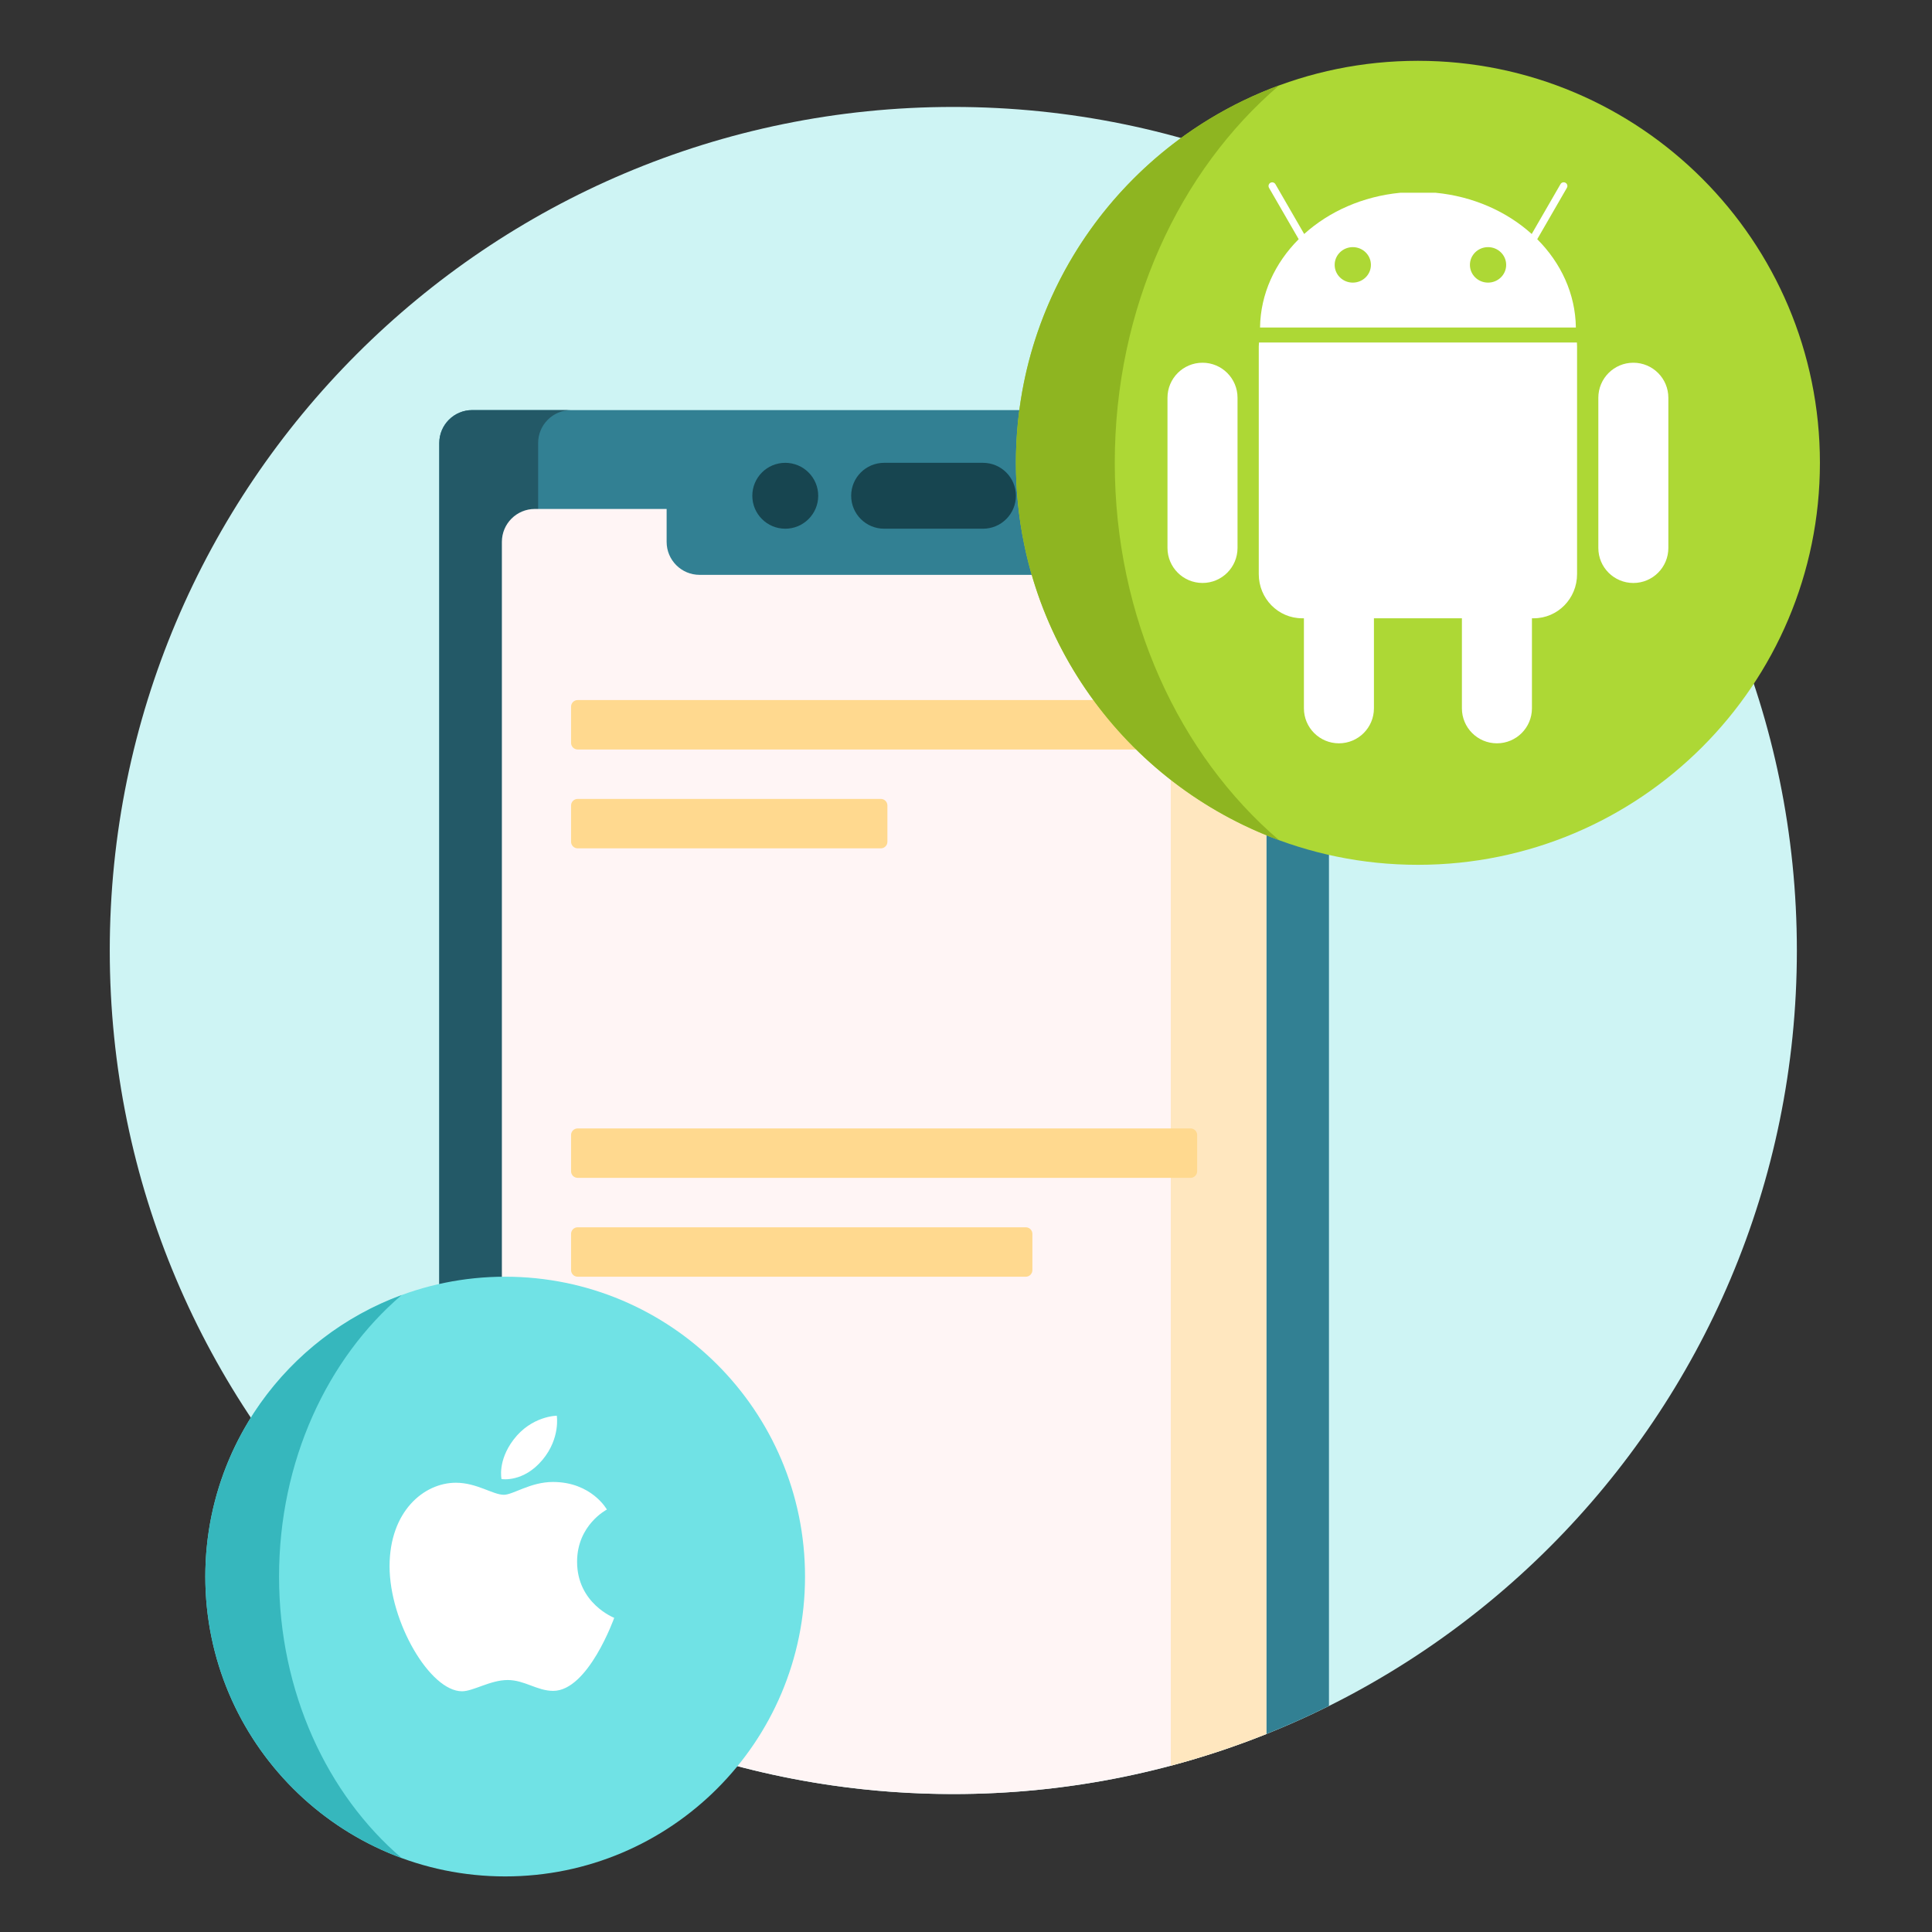 <?xml version="1.0" encoding="UTF-8"?> <svg xmlns="http://www.w3.org/2000/svg" width="166" height="166" viewBox="0 0 166 166" fill="none"><rect x="0" y="0" width="166" height="166" fill="#333333" stroke="none"/> <g clip-path="url(#clip0_157_3941)"> <g clip-path="url(#clip1_157_3941)"> <path d="M154.389 81.668C154.389 121.697 121.939 154.147 81.91 154.147C41.881 154.147 9.431 121.697 9.431 81.668C9.431 41.639 41.881 9.188 81.91 9.188C121.939 9.188 154.389 41.639 154.389 81.668Z" fill="#CEF4F4"></path> <path d="M114.186 38.067V146.576C112.385 147.473 110.541 148.297 108.658 149.045C107.85 144.385 103.789 140.84 98.897 140.84H94.651H57.279H45.954C44.638 140.84 43.535 141.739 43.217 142.956C41.333 141.763 39.505 140.489 37.743 139.133V38.067C37.743 36.503 39.011 35.235 40.574 35.235H111.355C112.919 35.235 114.186 36.503 114.186 38.067Z" fill="#328093"></path> <path d="M43.406 143.076C41.454 141.849 39.564 140.535 37.743 139.133V38.067C37.743 36.503 39.011 35.235 40.574 35.235H49.068C47.504 35.235 46.237 36.503 46.237 38.067V131.214C44.673 131.214 43.406 132.481 43.406 134.045V143.076Z" fill="#235967"></path> <path d="M70.302 42.597C70.302 44.16 69.034 45.428 67.471 45.428C65.907 45.428 64.64 44.16 64.64 42.597C64.64 41.033 65.907 39.766 67.471 39.766C69.034 39.766 70.302 41.033 70.302 42.597ZM84.458 39.766H75.965C74.401 39.766 73.133 41.033 73.133 42.597C73.133 44.16 74.401 45.428 75.965 45.428H84.458C86.022 45.428 87.289 44.16 87.289 42.597C87.289 41.033 86.022 39.766 84.458 39.766Z" fill="#174550"></path> <path d="M108.806 46.561V148.989C100.489 152.314 91.414 154.147 81.91 154.147C67.641 154.147 54.338 150.021 43.122 142.902V46.561C43.122 44.997 44.39 43.73 45.953 43.73H57.278V46.561C57.278 48.124 58.546 49.392 60.109 49.392H91.819C93.383 49.392 94.65 48.124 94.65 46.561V43.73H105.975C107.539 43.73 108.806 44.997 108.806 46.561Z" fill="#FFF5F5"></path> <path d="M108.807 46.561V148.989C106.145 150.053 103.404 150.963 100.597 151.71V43.73H105.976C107.54 43.73 108.807 44.997 108.807 46.561Z" fill="#FFE7BF"></path> <path d="M102.861 60.717V63.831C102.861 64.144 102.607 64.397 102.294 64.397H49.634C49.321 64.397 49.067 64.144 49.067 63.831V60.717C49.067 60.404 49.321 60.15 49.634 60.15H102.294C102.607 60.15 102.861 60.404 102.861 60.717ZM49.634 72.891H75.681C75.994 72.891 76.247 72.638 76.247 72.325V69.21C76.247 68.897 75.994 68.644 75.681 68.644H49.634C49.321 68.644 49.067 68.897 49.067 69.21V72.325C49.067 72.638 49.321 72.891 49.634 72.891ZM102.294 96.956H49.634C49.321 96.956 49.067 97.21 49.067 97.522V100.637C49.067 100.95 49.321 101.203 49.634 101.203H102.294C102.607 101.203 102.861 100.95 102.861 100.637V97.522C102.861 97.21 102.607 96.956 102.294 96.956ZM88.138 105.45H49.634C49.321 105.45 49.067 105.703 49.067 106.016V109.13C49.067 109.443 49.321 109.697 49.634 109.697H88.138C88.451 109.697 88.704 109.443 88.704 109.13V106.016C88.704 105.703 88.451 105.45 88.138 105.45Z" fill="#FFD98F"></path> <path d="M121.829 5.225C140.905 5.225 156.37 20.689 156.37 39.765C156.37 58.842 140.905 74.306 121.829 74.306C102.752 74.306 87.288 58.842 87.288 39.765C87.288 20.689 102.752 5.225 121.829 5.225Z" fill="#ADD835"></path> <path d="M109.904 72.191C96.705 67.335 87.289 54.65 87.289 39.765C87.289 24.88 96.705 12.195 109.904 7.339C101.342 14.656 95.783 26.454 95.783 39.765C95.783 53.076 101.342 64.875 109.904 72.191Z" fill="#8EB521"></path> <path d="M43.405 109.696C57.634 109.696 69.169 121.231 69.169 135.46C69.169 149.689 57.634 161.224 43.405 161.224C29.175 161.224 17.641 149.689 17.641 135.46C17.641 121.231 29.175 109.696 43.405 109.696Z" fill="#70E2E5"></path> <path d="M34.511 159.646C24.665 156.024 17.642 146.562 17.642 135.46C17.642 124.357 24.665 114.895 34.511 111.273C28.124 116.73 23.977 125.531 23.977 135.46C23.977 145.388 28.124 154.189 34.511 159.646Z" fill="#36B7BD"></path> <path d="M135.504 29.772V49.327C135.504 51.431 133.84 53.124 131.773 53.124H131.626V60.86C131.626 62.522 130.279 63.867 128.617 63.867C126.955 63.867 125.609 62.52 125.609 60.86V53.124H118.05V60.86C118.05 62.522 116.703 63.867 115.042 63.867C113.38 63.867 112.034 62.52 112.034 60.86V53.124H111.886C109.819 53.124 108.155 51.429 108.155 49.327V29.772C108.155 29.656 108.163 29.541 108.174 29.427H135.49C135.498 29.539 135.504 29.654 135.504 29.772Z" fill="white"></path> <path d="M103.323 31.166C101.66 31.166 100.312 32.514 100.312 34.174V47.081C100.312 48.743 101.66 50.089 103.323 50.089C104.985 50.089 106.33 48.741 106.33 47.081V34.174C106.33 32.514 104.983 31.166 103.323 31.166ZM140.339 31.166C138.677 31.166 137.331 32.514 137.331 34.176V47.083C137.331 48.745 138.679 50.091 140.339 50.091C142.001 50.091 143.347 48.743 143.347 47.083V34.174C143.347 32.514 142.001 31.166 140.339 31.166Z" fill="white"></path> <path d="M108.264 28.141C108.305 25.239 109.549 22.59 111.585 20.552L109.036 16.14C108.949 15.988 109.001 15.795 109.151 15.708C109.302 15.622 109.496 15.674 109.585 15.824L112.057 20.105C114.197 18.171 117.086 16.873 120.319 16.561H123.343C126.576 16.873 129.466 18.172 131.607 20.105L134.08 15.822C134.167 15.67 134.362 15.618 134.514 15.706C134.667 15.795 134.717 15.988 134.63 16.138L132.081 20.552C134.115 22.588 135.361 25.237 135.401 28.139H108.264V28.141Z" fill="white"></path> <path d="M117.791 22.758C117.793 23.596 117.098 24.279 116.238 24.283C115.378 24.285 114.68 23.606 114.677 22.767V22.759C114.675 21.919 115.369 21.238 116.229 21.234C117.089 21.232 117.787 21.911 117.791 22.75V22.758ZM129.412 22.758C129.414 23.596 128.719 24.279 127.859 24.283C126.999 24.285 126.301 23.606 126.298 22.767V22.759C126.296 21.919 126.99 21.238 127.85 21.234C128.71 21.232 129.408 21.911 129.412 22.75V22.758Z" fill="#ADD835"></path> <path d="M44.122 123.7C45.678 121.65 47.84 121.64 47.84 121.64C47.84 121.64 48.162 123.568 46.617 125.425C44.967 127.408 43.091 127.083 43.091 127.083C43.091 127.083 42.739 125.524 44.122 123.7ZM43.289 128.434C44.089 128.434 45.574 127.333 47.508 127.333C50.836 127.333 52.145 129.702 52.145 129.702C52.145 129.702 49.584 131.011 49.584 134.188C49.584 137.771 52.774 139.006 52.774 139.006C52.774 139.006 50.544 145.282 47.532 145.282C46.149 145.282 45.074 144.35 43.616 144.35C42.131 144.35 40.657 145.317 39.697 145.317C36.946 145.317 33.472 139.364 33.472 134.578C33.472 129.869 36.413 127.399 39.171 127.399C40.965 127.399 42.356 128.434 43.289 128.434Z" fill="white"></path> </g> </g> <defs> <clipPath id="clip0_157_3941"> <rect width="165" height="165" fill="white" transform="translate(0.4 0.725)"></rect> </clipPath> <clipPath id="clip1_157_3941"> <rect width="165" height="165" fill="white" transform="translate(0.4 0.725)"></rect> </clipPath> </defs> </svg> 